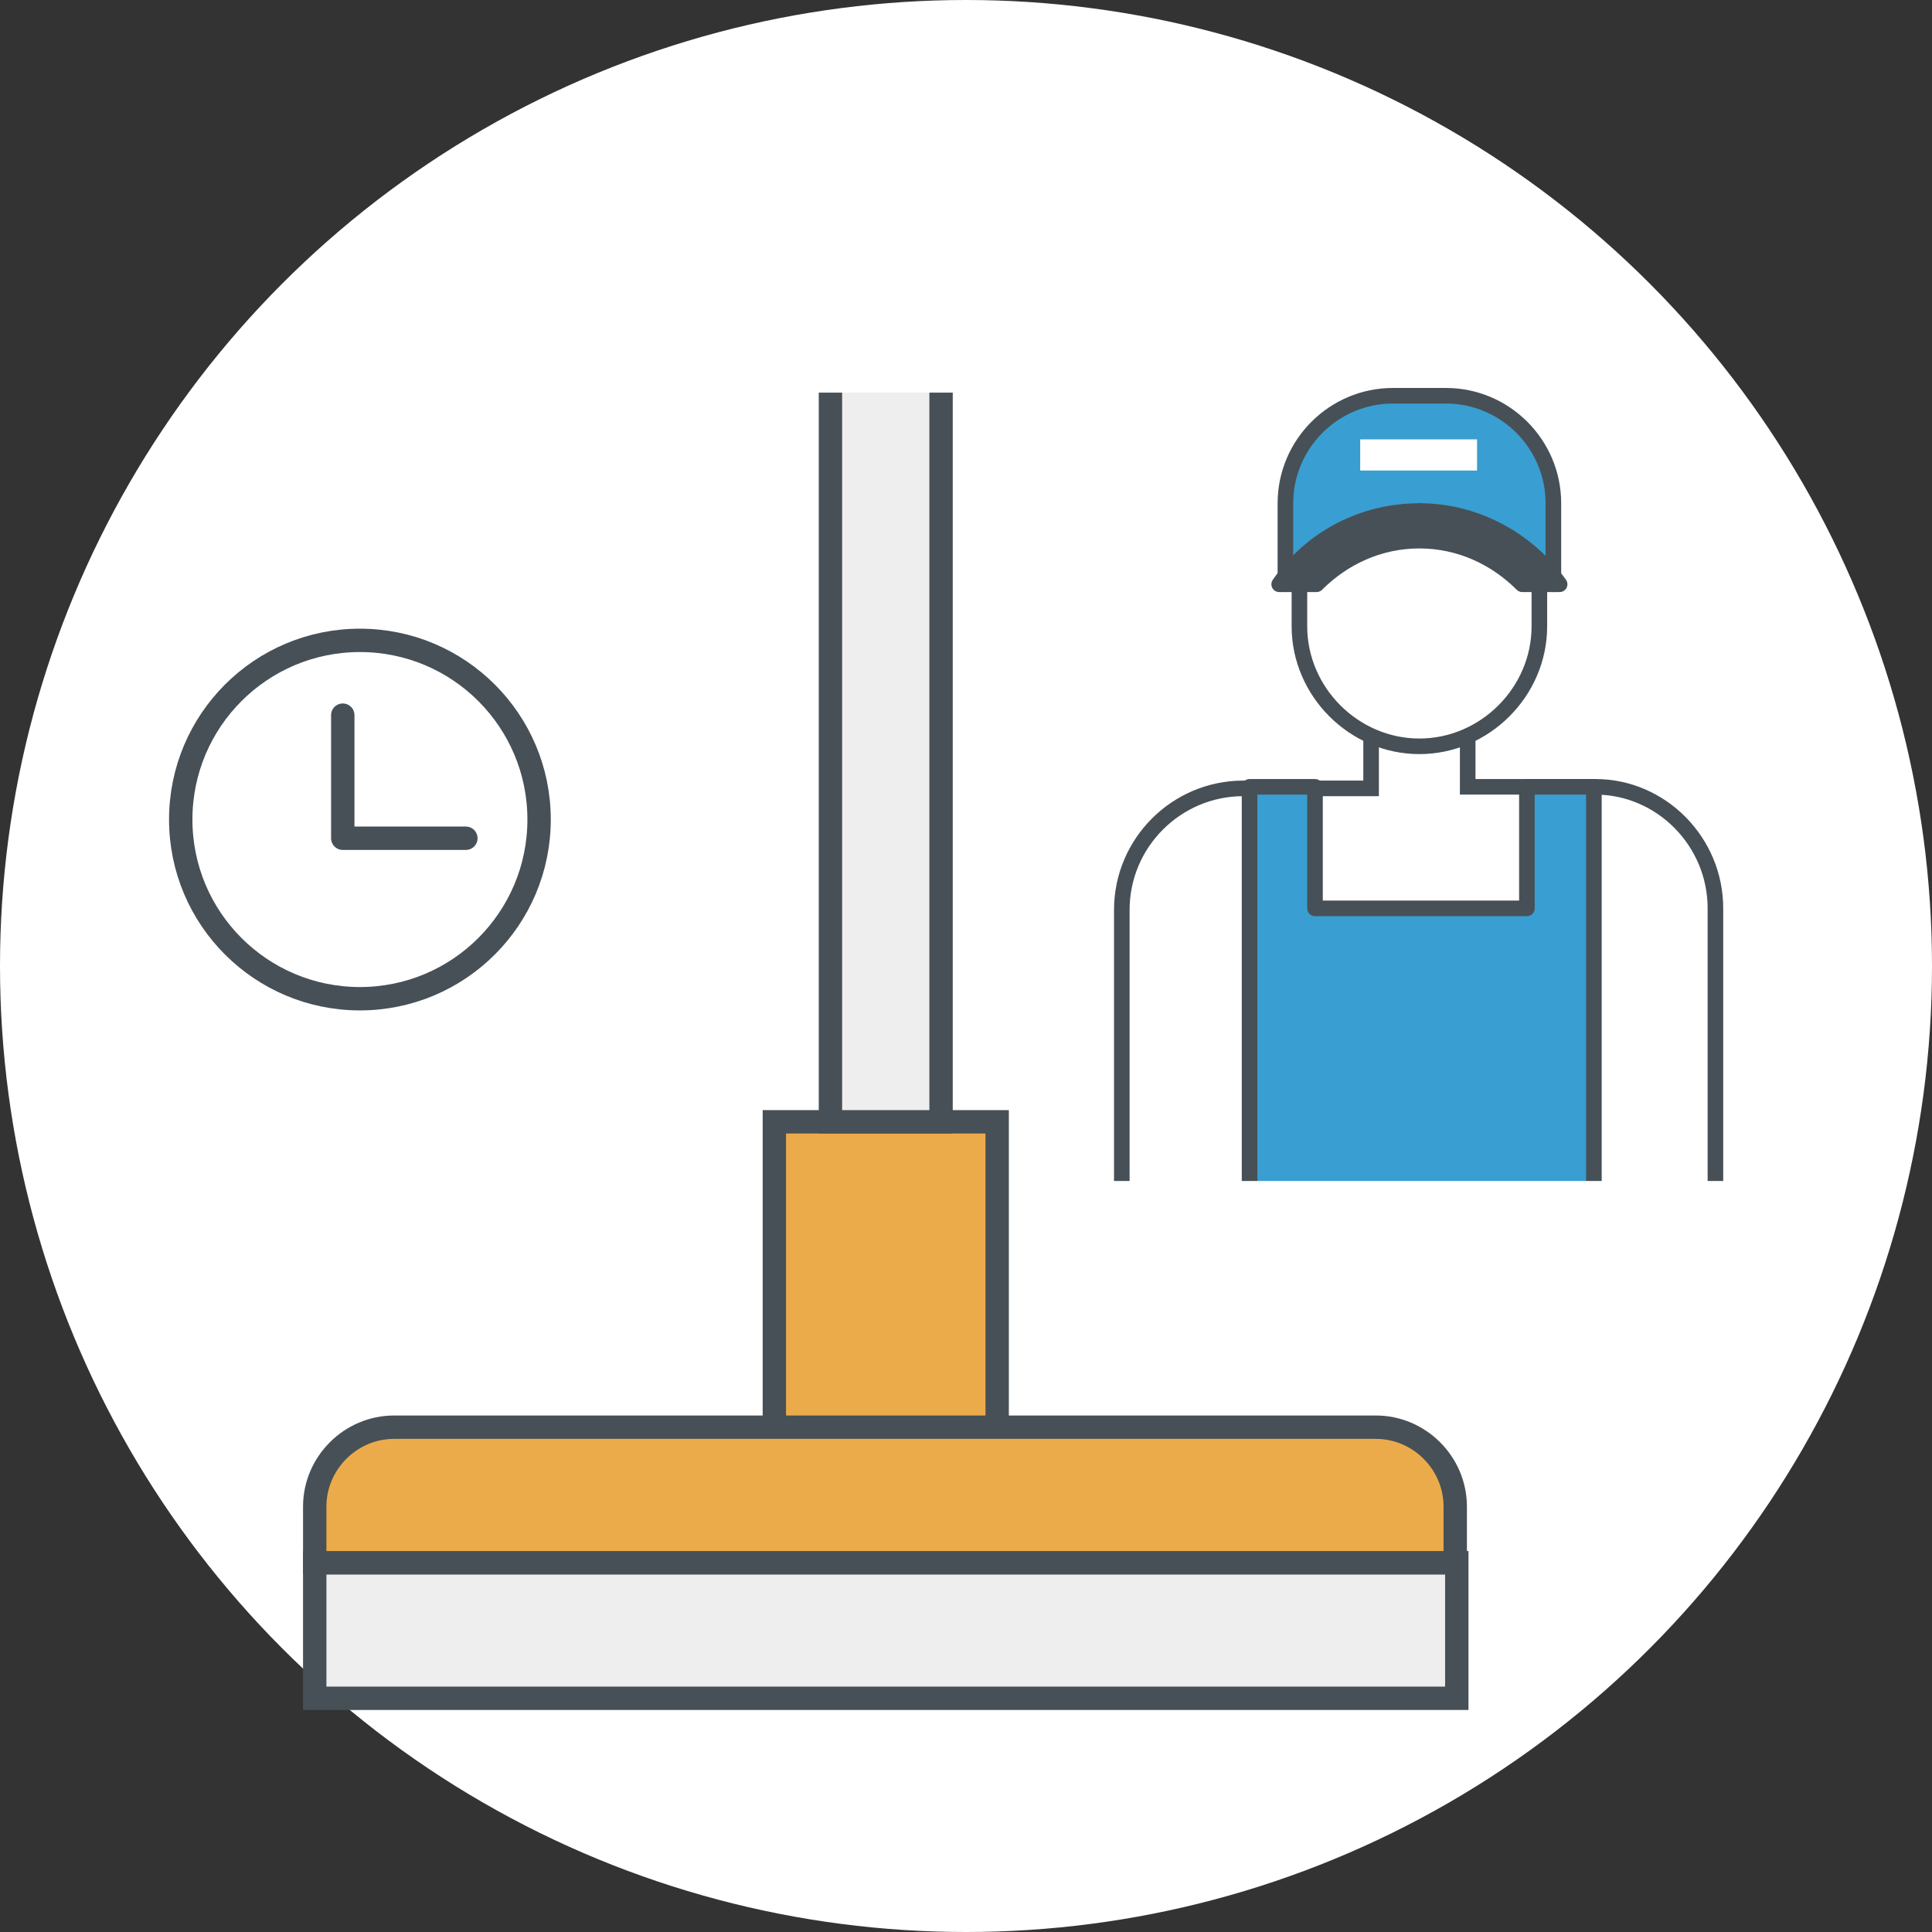 <?xml version="1.0" encoding="utf-8"?>
<!-- Generator: Adobe Illustrator 22.0.0, SVG Export Plug-In . SVG Version: 6.00 Build 0)  -->
<svg version="1.1" id="Layer_1" xmlns="http://www.w3.org/2000/svg" xmlns:xlink="http://www.w3.org/1999/xlink" x="0px" y="0px"
	 viewBox="0 0 124 124" style="enable-background:new 0 0 124 124;" xml:space="preserve">
<rect x="0" y="0" width="124" height="124" fill="#333333" stroke="none"/>
<style type="text/css">
	.st0{fill:#FFFFFF;}
	.st1{fill:#FFFFFF;stroke:#475056;stroke-miterlimit:10;}
	.st2{fill:#FFFFFF;stroke:#475056;stroke-width:1.5;stroke-miterlimit:10;}
	.st3{fill:#FFFFFF;stroke:#475056;stroke-width:1.5;stroke-linecap:round;stroke-linejoin:round;stroke-miterlimit:10;}
	.st4{fill:#ECAB4B;stroke:#475056;stroke-width:1.5;stroke-miterlimit:10;}
	.st5{fill:#EEEEEE;stroke:#475056;stroke-width:1.5;stroke-miterlimit:10;}
	.st6{fill:#399ED1;stroke:#475056;stroke-linecap:round;stroke-linejoin:round;stroke-miterlimit:10;}
	.st7{fill:#475056;stroke:#475056;stroke-linecap:round;stroke-linejoin:round;stroke-miterlimit:10;}
	.st8{fill:#FFFFFF;stroke:#FFFFFF;stroke-linecap:round;stroke-linejoin:round;stroke-miterlimit:10;}
</style>
<circle id="svg_1" class="st0" cx="62" cy="62" r="62"/>
<path class="st1" d="M102.4,50.5h-8.2v-3.9c0-1.7-1.4-3.1-3.1-3.1S88,45,88,46.7v3.9h-8.2c-4.3,0-7.8,3.5-7.8,7.8v18.6h38.1V58.3
	C110.1,54,106.6,50.5,102.4,50.5z"/>
<path class="st1" d="M91.1,47.9L91.1,47.9c-4.2,0-7.7-3.5-7.7-7.7v-4.4c0-4.2,3.5-7.7,7.7-7.7h0c4.2,0,7.7,3.5,7.7,7.7v4.4
	C98.8,44.4,95.3,47.9,91.1,47.9z"/>
<g>
	<circle class="st2" cx="23.1" cy="52.6" r="11.5"/>
	<polyline class="st3" points="29.9,53.8 22,53.8 22,45.9 	"/>
</g>
<rect x="49.7" y="72" class="st4" width="14.3" height="19.7"/>
<polyline class="st5" points="60.4,25.2 60.4,72 53.3,72 53.3,25.2 "/>
<rect x="20.2" y="100.3" class="st5" width="73.3" height="8.7"/>
<path class="st4" d="M93.5,100.3H20.2v-3.6c0-2.8,2.3-5.1,5.1-5.1h63c2.8,0,5.1,2.3,5.1,5.1V100.3z"/>
<path class="st6" d="M99.7,37.5l-8.6-4.7l-8.6,4.7v-5.2c0-3.8,3.1-6.9,6.9-6.9h3.4c3.8,0,6.9,3.1,6.9,6.9V37.5z"/>
<path class="st7" d="M84.5,37.5c1.7-1.7,4-2.8,6.6-2.8c2.6,0,4.9,1.1,6.6,2.8h2.4c-2-2.8-5.3-4.7-9-4.7c-3.7,0-7,1.8-9,4.7H84.5z"/>
<rect x="87.3" y="28.2" class="st0" width="7.5" height="2"/>
<polygon class="st6" points="98,50.5 98,58.3 84.4,58.3 84.4,50.5 80.2,50.5 80.2,76.9 102.3,76.9 102.3,50.5 "/>
<rect x="69.3" y="76.3" class="st8" width="43" height="7.6"/>
</svg>
